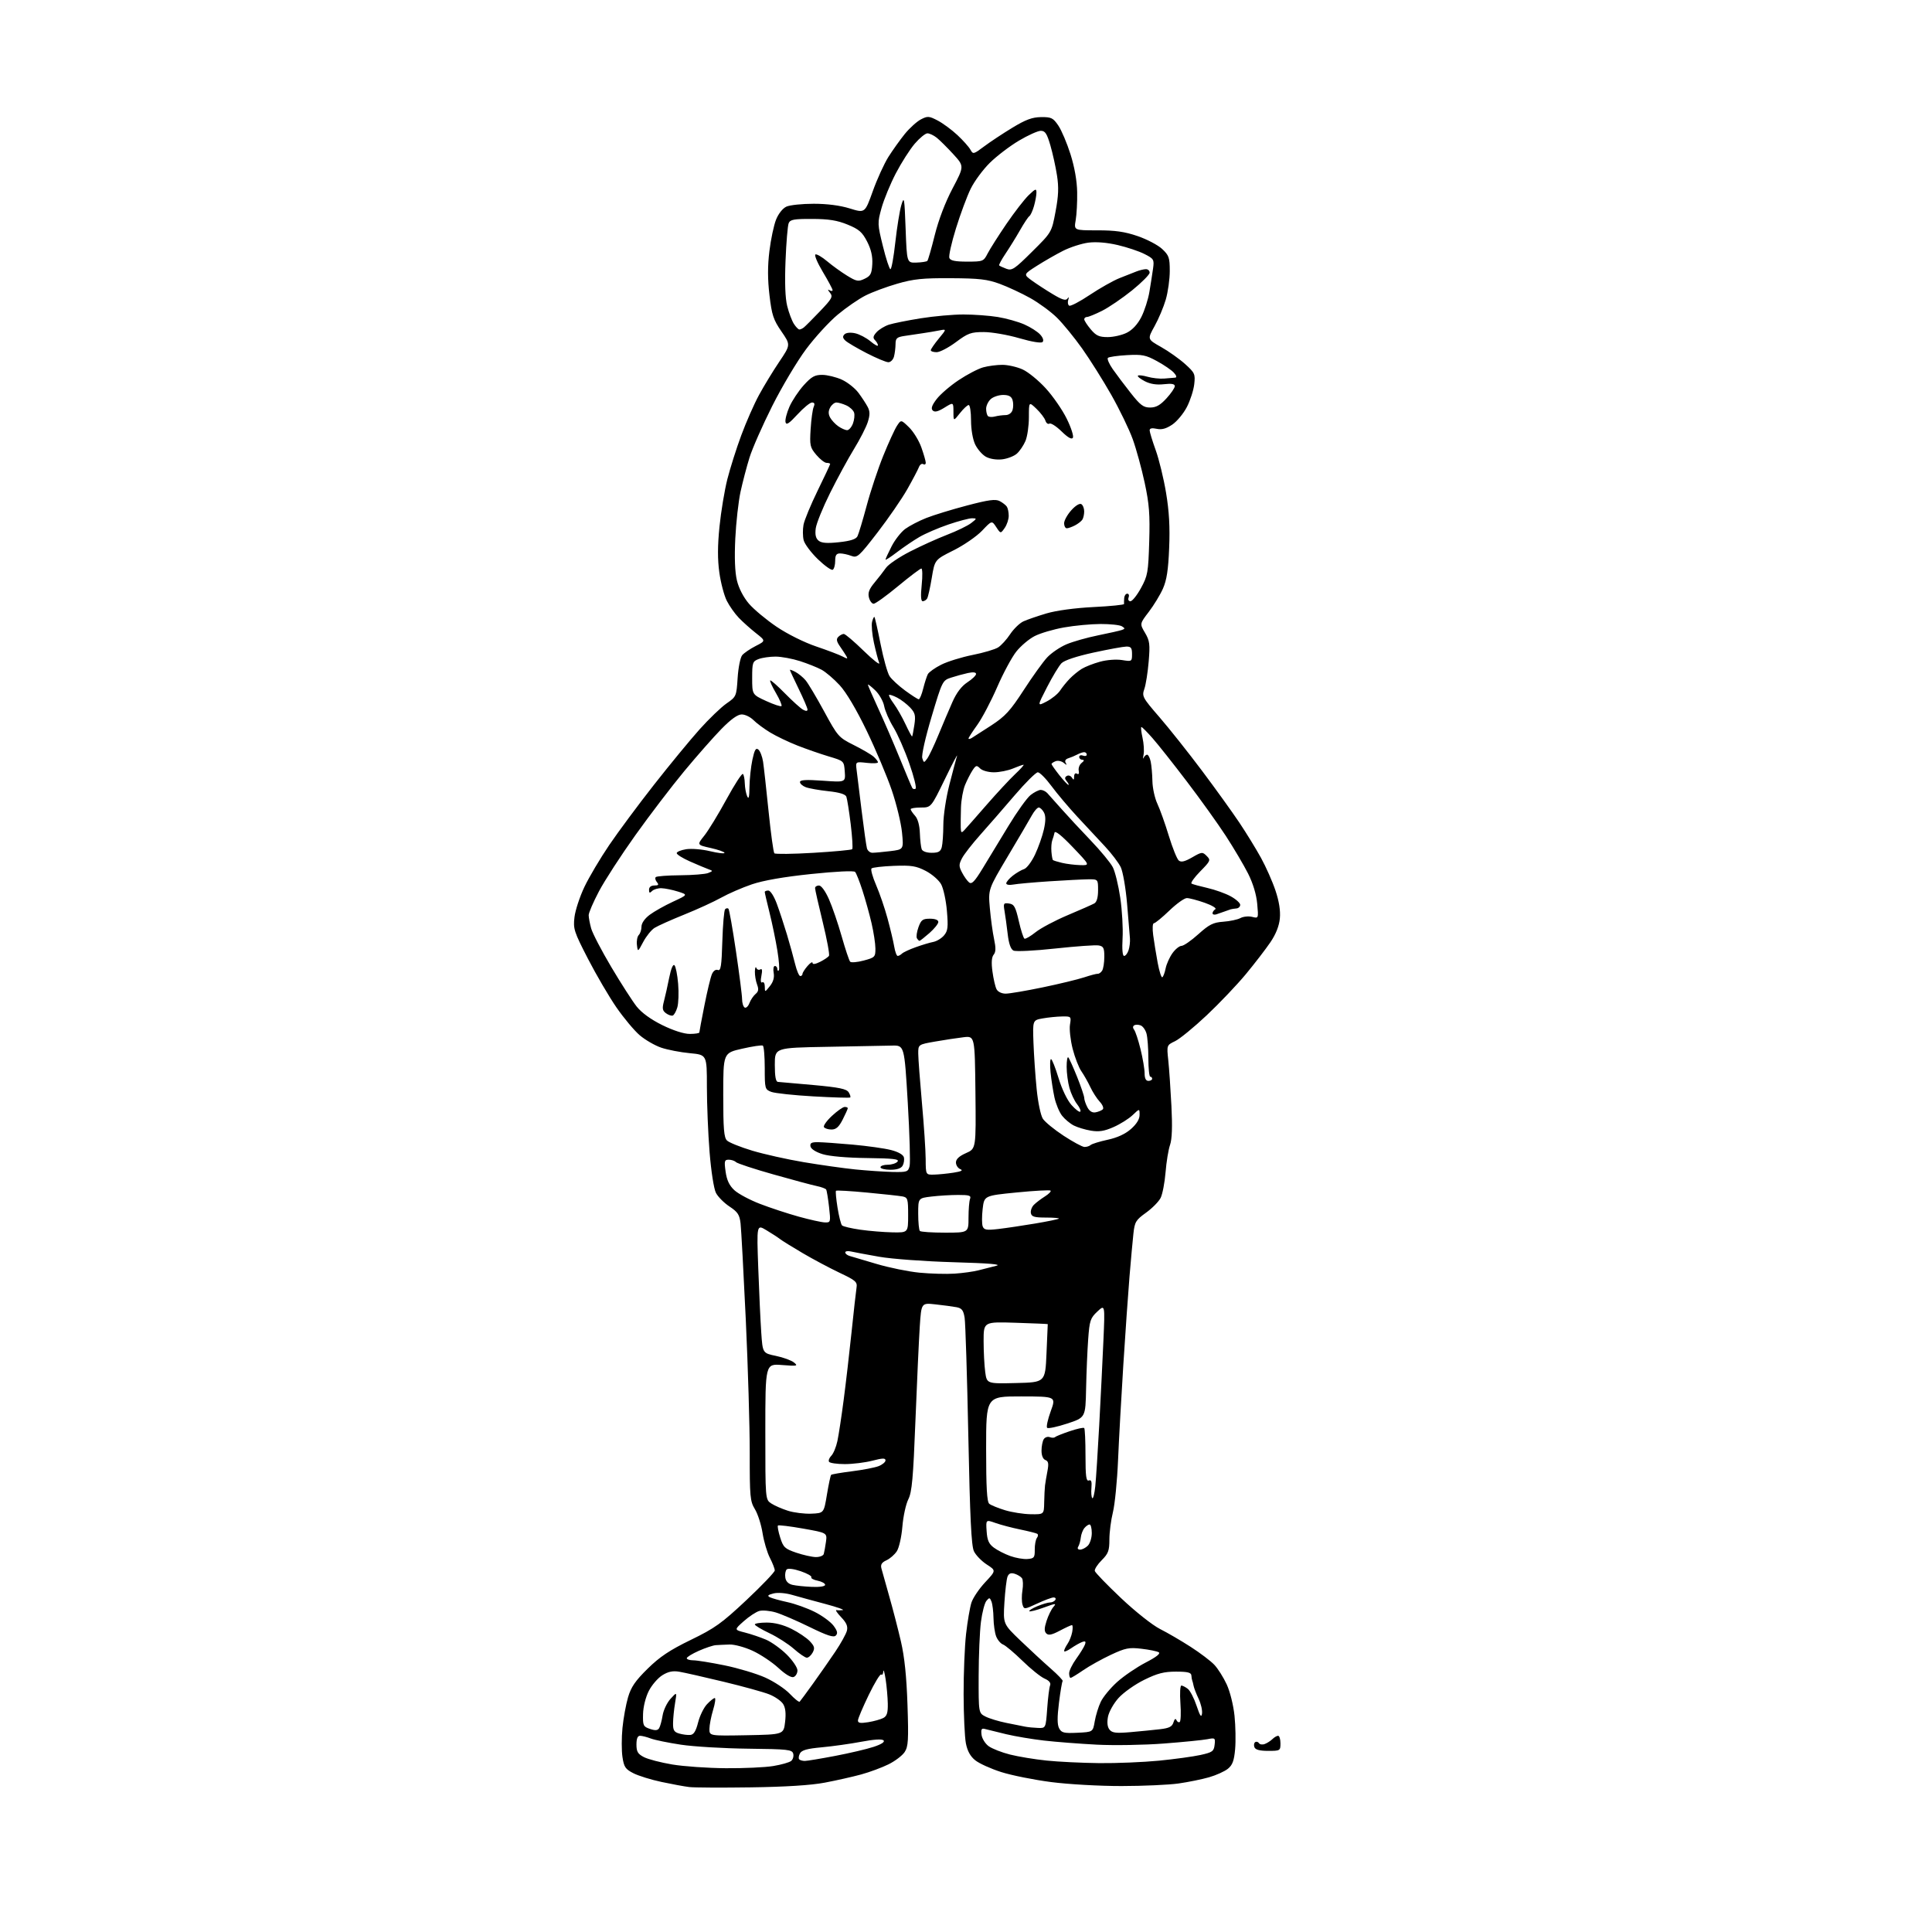 <?xml version="1.0" encoding="UTF-8" standalone="no"?>
<svg 
  version="1.1" 
  xmlns="http://www.w3.org/2000/svg" 
  xmlns:xlink="http://www.w3.org/1999/xlink" 
  xmlns:svg="http://www.w3.org/2000/svg"
  xmlns:rdf="http://www.w3.org/1999/02/22-rdf-syntax-ns#"
  xmlns:cc="http://creativecommons.org/ns#"
  xmlns:dc="http://purl.org/dc/elements/1.1/"
  viewBox="0 0 768 768"
  width="768"
  height="768"
>
<style>svg {background-color: white; }</style>"
<path stroke="none" fill="black" fill-rule="evenodd" d="M298.50,710.50C286.95,710.67 275.93,710.61 274.00,710.38C272.07,710.15 267.12,709.24 263.00,708.36C258.88,707.49 253.84,705.93 251.81,704.90C248.60,703.27 248.04,702.43 247.44,698.45C247.06,695.93 247.06,690.74 247.44,686.90C247.82,683.07 248.81,677.59 249.65,674.72C250.85,670.62 252.53,668.17 257.45,663.33C262.29,658.58 266.21,655.96 274.61,651.88C284.16,647.24 286.88,645.30 296.73,636.05C302.90,630.25 307.96,624.95 307.98,624.28C307.99,623.61 307.12,621.36 306.05,619.28C304.97,617.20 303.66,612.76 303.13,609.41C302.60,606.06 301.23,601.78 300.08,599.91C298.17,596.77 298.01,595.00 298.03,577.50C298.04,567.05 297.33,543.20 296.46,524.50C295.58,505.80 294.65,488.63 294.39,486.35C293.99,482.87 293.28,481.79 289.98,479.61C287.82,478.18 285.40,475.74 284.60,474.20C283.77,472.58 282.69,465.68 282.07,457.99C281.48,450.63 281.00,438.90 281.00,431.94C281.00,419.29 281.00,419.29 274.22,418.66C270.49,418.31 265.36,417.32 262.83,416.46C260.30,415.60 256.46,413.37 254.29,411.52C252.12,409.66 247.96,404.68 245.04,400.46C242.12,396.23 237.04,387.56 233.75,381.18C228.18,370.36 227.81,369.24 228.36,364.61C228.68,361.88 230.46,356.46 232.31,352.57C234.16,348.68 238.60,341.19 242.18,335.92C245.76,330.65 253.77,319.85 260.00,311.92C266.22,303.99 274.37,294.09 278.11,289.92C281.85,285.75 286.67,281.11 288.83,279.62C292.68,276.95 292.75,276.79 293.22,269.49C293.48,265.41 294.30,261.35 295.03,260.46C295.77,259.58 298.18,257.93 300.39,256.80C304.41,254.75 304.41,254.75 300.45,251.64C298.28,249.92 295.23,247.20 293.68,245.58C292.12,243.96 289.98,240.93 288.92,238.84C287.86,236.76 286.52,231.70 285.95,227.61C285.22,222.38 285.24,216.93 286.01,209.33C286.61,203.37 288.02,194.90 289.13,190.50C290.25,186.10 292.74,178.22 294.68,173.00C296.61,167.78 299.78,160.57 301.73,157.00C303.67,153.43 307.29,147.48 309.78,143.79C314.30,137.08 314.30,137.08 310.63,131.75C307.43,127.11 306.81,125.24 305.88,117.36C305.13,111.02 305.12,105.75 305.85,99.81C306.42,95.14 307.61,89.51 308.50,87.30C309.43,84.96 311.15,82.80 312.60,82.14C313.97,81.51 318.86,81.00 323.46,81.00C328.82,81.00 333.98,81.67 337.82,82.87C343.82,84.73 343.82,84.73 346.94,76.02C348.65,71.22 351.45,65.10 353.14,62.40C354.84,59.71 357.79,55.58 359.69,53.23C361.60,50.89 364.47,48.29 366.07,47.46C368.74,46.08 369.31,46.12 372.74,47.91C374.81,48.99 378.33,51.59 380.58,53.69C382.82,55.78 385.15,58.39 385.75,59.49C386.81,61.40 386.99,61.36 391.17,58.23C393.55,56.44 398.60,53.10 402.39,50.80C407.72,47.56 410.30,46.60 413.83,46.55C417.91,46.51 418.62,46.85 420.70,49.91C421.97,51.78 424.15,56.92 425.54,61.32C427.15,66.42 428.12,71.91 428.19,76.41C428.26,80.31 427.99,85.32 427.60,87.53C426.90,91.57 426.90,91.57 436.20,91.56C443.31,91.55 447.09,92.09 452.22,93.85C455.92,95.11 460.31,97.42 461.97,98.97C464.68,101.51 465.00,102.42 465.00,107.72C465.00,110.97 464.29,116.08 463.42,119.07C462.55,122.06 460.54,126.83 458.95,129.67C456.07,134.85 456.07,134.85 461.55,137.94C464.57,139.64 468.87,142.70 471.12,144.73C474.95,148.19 475.18,148.70 474.73,152.74C474.46,155.12 473.15,159.18 471.81,161.78C470.47,164.38 467.86,167.53 465.99,168.79C463.56,170.42 461.80,170.90 459.80,170.46C457.94,170.05 457.00,170.25 457.00,171.05C457.00,171.71 458.08,175.26 459.40,178.92C460.73,182.59 462.58,190.21 463.52,195.86C464.75,203.19 465.11,209.47 464.76,217.81C464.41,226.56 463.78,230.63 462.28,234.00C461.18,236.47 458.65,240.63 456.66,243.23C453.04,247.96 453.04,247.96 455.16,251.55C457.02,254.70 457.20,256.08 456.62,262.96C456.26,267.26 455.49,272.17 454.90,273.85C453.88,276.79 454.14,277.29 460.91,285.10C464.80,289.60 472.41,299.18 477.82,306.39C483.23,313.60 489.90,322.88 492.66,327.00C495.42,331.12 499.29,337.43 501.26,341.00C503.23,344.57 505.83,350.43 507.02,354.00C508.47,358.33 509.05,362.03 508.76,365.08C508.47,368.11 507.19,371.34 504.99,374.58C503.15,377.29 498.79,382.96 495.29,387.19C491.79,391.42 484.78,398.79 479.71,403.57C474.65,408.34 468.98,412.98 467.13,413.87C463.77,415.48 463.77,415.48 464.41,421.49C464.76,424.80 465.32,432.96 465.66,439.63C466.08,447.84 465.90,452.84 465.11,455.12C464.46,456.98 463.66,461.87 463.33,466.00C462.99,470.12 462.11,474.71 461.37,476.18C460.63,477.65 458.02,480.30 455.57,482.06C451.51,484.97 451.06,485.72 450.55,490.38C450.24,493.20 449.54,500.90 448.99,507.50C448.45,514.10 447.34,529.85 446.54,542.50C445.74,555.15 444.79,572.25 444.44,580.50C444.09,588.75 443.17,598.04 442.40,601.14C441.63,604.25 441.00,609.12 441.00,611.97C441.00,616.41 440.57,617.59 437.95,620.20C436.27,621.88 435.04,623.80 435.20,624.48C435.37,625.15 440.06,630.01 445.64,635.28C451.31,640.64 458.14,646.05 461.14,647.56C464.09,649.04 469.57,652.24 473.32,654.66C477.07,657.07 481.30,660.28 482.71,661.78C484.13,663.27 486.34,666.78 487.63,669.56C488.96,672.43 490.30,677.84 490.74,682.06C491.16,686.15 491.27,692.13 490.98,695.35C490.57,699.91 489.94,701.63 488.11,703.11C486.82,704.16 483.45,705.68 480.63,706.49C477.81,707.30 472.35,708.41 468.50,708.96C464.65,709.51 454.45,709.97 445.84,709.98C437.18,709.99 424.67,709.29 417.84,708.40C411.05,707.52 402.12,705.73 398.00,704.42C393.88,703.11 389.22,701.00 387.66,699.73C385.71,698.17 384.54,696.02 383.95,692.97C383.48,690.51 383.07,681.75 383.05,673.50C383.03,665.25 383.47,654.45 384.03,649.50C384.59,644.55 385.55,638.95 386.16,637.06C386.78,635.16 389.24,631.52 391.63,628.97C395.98,624.32 395.98,624.32 392.25,621.91C390.20,620.58 387.91,618.22 387.16,616.66C386.12,614.49 385.59,603.55 384.92,570.66C384.44,546.92 383.78,525.84 383.45,523.81C382.96,520.82 382.35,520.03 380.17,519.62C378.70,519.35 374.97,518.85 371.87,518.51C366.25,517.89 366.25,517.89 365.63,527.19C365.29,532.31 364.52,549.10 363.91,564.50C363.01,587.67 362.52,593.10 361.07,596.00C360.10,597.92 359.04,602.81 358.71,606.85C358.37,610.93 357.39,615.29 356.50,616.64C355.62,617.99 353.76,619.61 352.37,620.24C350.51,621.09 349.98,621.94 350.37,623.45C350.66,624.58 352.06,629.55 353.47,634.50C354.89,639.45 356.98,647.55 358.13,652.50C359.57,658.72 360.37,666.50 360.74,677.71C361.21,691.72 361.05,694.27 359.62,696.46C358.71,697.85 355.83,700.04 353.23,701.33C350.63,702.62 345.71,704.45 342.30,705.38C338.89,706.31 332.36,707.78 327.80,708.64C322.39,709.67 312.19,710.31 298.50,710.50zM288.50,702.89C295.65,702.95 304.13,702.56 307.35,702.03C310.58,701.50 313.79,700.59 314.50,700.00C315.21,699.41 315.58,698.12 315.32,697.13C314.89,695.49 313.27,695.31 297.35,695.13C287.72,695.02 275.71,694.30 270.67,693.54C265.63,692.78 260.23,691.67 258.68,691.08C257.14,690.49 255.22,690.00 254.43,690.00C253.46,690.00 253.00,691.12 253.00,693.47C253.00,696.31 253.54,697.23 255.97,698.48C257.60,699.33 262.66,700.64 267.22,701.41C271.77,702.17 281.35,702.84 288.50,702.89zM436.95,700.87C443.79,700.94 454.47,700.50 460.67,699.90C466.87,699.29 474.31,698.27 477.22,697.63C481.96,696.58 482.53,696.17 482.83,693.59C483.15,690.85 483.02,690.75 479.95,691.36C478.19,691.71 470.39,692.49 462.62,693.08C454.86,693.68 442.88,693.88 436.00,693.53C429.12,693.17 419.68,692.44 415.00,691.90C410.32,691.36 403.57,690.23 400.00,689.38C396.43,688.53 392.68,687.61 391.67,687.33C390.18,686.91 389.91,687.31 390.17,689.56C390.35,691.07 391.62,693.12 393.00,694.13C394.38,695.13 398.20,696.63 401.50,697.46C404.80,698.29 411.32,699.37 416.00,699.85C420.68,700.34 430.10,700.79 436.95,700.87zM319.92,700.00C320.79,700.00 326.22,699.10 331.99,698.00C337.75,696.90 344.65,695.28 347.32,694.39C350.41,693.37 351.83,692.43 351.23,691.83C350.62,691.22 347.38,691.42 342.35,692.38C337.99,693.20 330.93,694.19 326.67,694.58C320.84,695.11 318.69,695.71 317.99,697.01C317.49,697.96 317.35,699.02 317.70,699.37C318.05,699.72 319.05,700.00 319.92,700.00zM504.11,696.00C500.73,696.00 499.04,695.55 498.65,694.53C498.34,693.72 498.49,692.82 498.97,692.52C499.46,692.21 500.13,692.41 500.46,692.94C500.79,693.47 501.84,693.62 502.78,693.26C503.73,692.90 505.09,692.02 505.82,691.31C506.55,690.59 507.56,690.00 508.07,690.00C508.58,690.00 509.00,691.35 509.00,693.00C509.00,695.92 508.88,696.00 504.11,696.00zM274.39,689.67C275.77,689.55 276.62,688.20 277.50,684.72C278.16,682.09 279.75,678.83 281.03,677.47C282.30,676.11 283.70,675.00 284.13,675.00C284.55,675.00 284.26,677.14 283.46,679.75C282.67,682.36 282.02,685.75 282.01,687.28C282.00,690.05 282.00,690.05 296.75,689.78C311.50,689.50 311.50,689.50 312.09,684.50C312.49,681.05 312.24,678.83 311.28,677.33C310.51,676.14 308.04,674.43 305.80,673.54C303.55,672.64 295.37,670.38 287.61,668.51C279.85,666.64 271.93,664.85 270.00,664.53C267.47,664.10 265.61,664.48 263.29,665.93C261.53,667.02 259.10,669.83 257.91,672.17C256.65,674.65 255.69,678.49 255.62,681.36C255.51,685.94 255.70,686.36 258.37,687.27C260.47,687.98 261.44,687.91 262.01,686.98C262.44,686.29 263.06,684.01 263.40,681.91C263.73,679.82 265.15,676.84 266.55,675.30C269.10,672.50 269.10,672.50 268.35,677.00C267.93,679.48 267.57,683.05 267.55,684.95C267.51,687.78 267.94,688.52 270.00,689.11C271.38,689.51 273.35,689.76 274.39,689.67zM428.29,688.80C434.45,688.50 434.45,688.50 435.17,684.27C435.57,681.94 436.64,678.44 437.57,676.50C438.49,674.56 441.43,671.00 444.09,668.61C446.76,666.21 451.86,662.74 455.42,660.89C459.73,658.66 461.46,657.28 460.59,656.79C459.86,656.38 456.76,655.75 453.71,655.40C448.82,654.82 447.36,655.11 441.59,657.81C437.99,659.50 433.04,662.25 430.59,663.94C428.14,665.62 425.88,667.00 425.57,667.00C425.26,667.00 425.00,666.17 425.00,665.15C425.00,664.13 426.26,661.55 427.81,659.40C429.35,657.26 430.91,654.74 431.26,653.80C431.74,652.51 431.49,652.25 430.20,652.71C429.26,653.05 427.26,654.18 425.75,655.23C424.24,656.28 423.00,656.76 423.00,656.29C423.00,655.83 423.61,654.56 424.35,653.47C425.10,652.39 425.94,650.26 426.22,648.75C426.49,647.24 426.45,646.00 426.11,646.00C425.78,646.00 423.60,647.00 421.28,648.23C418.12,649.90 416.78,650.18 415.92,649.32C415.07,648.47 415.09,647.22 416.02,644.34C416.70,642.23 417.92,639.73 418.74,638.79C420.07,637.27 419.68,637.29 414.93,639.03C412.01,640.09 409.42,640.75 409.16,640.49C408.90,640.24 410.32,639.35 412.31,638.51C414.31,637.68 416.60,637.00 417.41,637.00C418.22,637.00 419.16,636.55 419.50,636.00C419.84,635.45 419.53,635.00 418.81,635.01C418.09,635.02 415.16,636.11 412.30,637.44C407.20,639.81 407.08,639.82 406.47,637.89C406.12,636.80 406.10,634.25 406.43,632.21C406.76,630.17 406.68,628.00 406.26,627.38C405.84,626.77 404.54,625.97 403.37,625.60C401.85,625.13 401.03,625.45 400.51,626.72C400.12,627.70 399.56,632.33 399.27,637.02C398.75,645.54 398.75,645.54 405.62,652.14C409.41,655.77 414.83,660.78 417.68,663.28C420.53,665.77 422.66,668.01 422.42,668.25C422.18,668.49 421.52,672.36 420.96,676.85C420.23,682.65 420.25,685.60 421.03,687.05C421.98,688.82 422.93,689.05 428.29,688.80zM449.44,688.55C453.32,688.21 458.59,687.69 461.15,687.39C464.80,686.96 465.95,686.37 466.47,684.67C466.88,683.32 467.33,682.98 467.65,683.76C467.94,684.45 468.52,684.79 468.95,684.53C469.38,684.26 469.51,680.88 469.23,677.02C468.96,673.16 469.13,670.01 469.62,670.03C470.10,670.05 471.25,670.63 472.16,671.33C473.08,672.02 474.65,675.05 475.65,678.05C477.03,682.16 477.56,682.93 477.82,681.18C478.00,679.90 477.40,677.25 476.47,675.30C475.54,673.35 474.64,671.02 474.47,670.12C474.30,669.23 474.05,668.27 473.92,668.00C473.80,667.73 473.65,666.83 473.59,666.00C473.50,664.85 472.09,664.50 467.47,664.50C462.70,664.50 460.08,665.18 454.84,667.76C451.19,669.55 446.62,672.79 444.66,674.95C442.69,677.13 440.82,680.47 440.44,682.45C440.00,684.80 440.22,686.56 441.08,687.59C442.14,688.87 443.71,689.05 449.44,688.55zM412.61,686.88C415.71,687.00 415.71,687.00 416.27,679.25C416.57,674.99 417.09,670.82 417.42,670.00C417.82,669.00 417.09,668.08 415.20,667.25C413.64,666.56 409.70,663.39 406.44,660.20C403.17,657.01 399.71,654.09 398.73,653.72C397.76,653.35 396.53,651.89 395.98,650.46C395.44,649.04 394.97,645.76 394.93,643.18C394.89,640.61 394.53,637.67 394.13,636.65C393.48,635.00 393.27,634.97 392.11,636.37C391.40,637.23 390.42,640.98 389.94,644.71C389.46,648.45 389.05,658.13 389.03,666.22C389.00,680.95 389.00,680.95 391.75,682.36C393.26,683.13 396.98,684.26 400.00,684.87C403.02,685.48 406.40,686.16 407.50,686.37C408.60,686.59 410.90,686.82 412.61,686.88zM345.13,684.60C347.39,684.23 350.09,683.48 351.13,682.93C352.57,682.16 352.98,680.86 352.91,677.21C352.86,674.62 352.47,670.25 352.05,667.50C351.62,664.75 351.21,663.36 351.13,664.42C351.06,665.47 350.69,666.02 350.31,665.64C349.92,665.26 347.70,668.90 345.36,673.72C343.02,678.55 341.08,683.12 341.05,683.88C341.01,684.94 341.96,685.10 345.13,684.60zM317.88,676.45C318.15,676.18 320.55,672.93 323.21,669.23C325.87,665.53 329.85,659.82 332.06,656.54C334.26,653.27 336.33,649.53 336.66,648.23C337.09,646.49 336.50,645.08 334.37,642.86C332.79,641.20 331.95,639.93 332.50,640.04C333.05,640.15 334.18,640.15 335.00,640.04C335.82,639.93 332.68,638.82 328.00,637.58C323.32,636.34 317.45,634.73 314.94,634.01C312.26,633.23 309.17,632.99 307.46,633.42C305.28,633.97 304.91,634.35 306.01,634.92C306.83,635.34 309.98,636.21 313.00,636.87C316.02,637.52 320.93,639.28 323.90,640.78C326.87,642.27 330.22,644.74 331.35,646.25C332.89,648.33 333.11,649.29 332.24,650.16C331.38,651.02 328.81,650.19 321.80,646.75C316.68,644.24 310.63,641.64 308.34,640.96C306.05,640.29 303.13,640.03 301.84,640.38C300.55,640.74 297.77,642.57 295.66,644.45C291.81,647.87 291.81,647.87 296.16,648.97C298.55,649.58 302.30,650.85 304.50,651.79C306.70,652.73 310.41,655.40 312.75,657.72C315.09,660.05 317.00,662.87 317.00,664.01C317.00,665.14 316.32,666.32 315.48,666.64C314.55,667.00 312.22,665.62 309.41,663.02C306.90,660.71 302.30,657.65 299.18,656.21C296.05,654.77 291.93,653.65 290.00,653.72C288.07,653.78 285.60,653.90 284.50,653.98C283.40,654.07 280.36,655.08 277.75,656.24C275.14,657.40 273.00,658.71 273.00,659.17C273.00,659.63 274.17,660.00 275.59,660.00C277.02,660.00 282.60,660.90 288.00,662.00C293.40,663.10 300.69,665.29 304.20,666.86C307.71,668.44 312.11,671.35 313.98,673.34C315.86,675.32 317.61,676.72 317.88,676.45zM320.71,658.96C320.05,658.94 317.72,657.35 315.55,655.43C313.37,653.51 309.01,650.71 305.85,649.22C302.69,647.72 300.08,646.16 300.05,645.75C300.02,645.34 302.16,645.00 304.80,645.00C307.93,645.00 311.37,645.88 314.63,647.50C317.40,648.88 320.68,651.09 321.92,652.41C323.78,654.40 323.98,655.17 323.05,656.91C322.43,658.06 321.38,658.98 320.71,658.96zM322.75,630.81C325.86,630.94 328.00,630.61 328.00,629.99C328.00,629.42 326.66,628.68 325.02,628.35C323.38,628.03 322.25,627.40 322.52,626.97C322.78,626.54 320.89,625.47 318.31,624.59C315.56,623.65 313.24,623.36 312.72,623.88C312.23,624.37 311.98,625.82 312.17,627.09C312.38,628.61 313.37,629.62 315.00,630.00C316.38,630.33 319.86,630.69 322.75,630.81zM408.44,619.73C411.09,619.52 411.37,619.16 411.33,616.00C411.31,614.08 411.70,611.98 412.19,611.34C412.69,610.70 412.74,609.96 412.30,609.70C411.86,609.44 408.83,608.67 405.57,608.00C402.30,607.33 397.89,606.17 395.76,605.42C391.89,604.05 391.89,604.05 392.20,608.67C392.43,612.27 393.07,613.72 395.06,615.20C396.46,616.25 399.39,617.75 401.56,618.53C403.73,619.32 406.82,619.86 408.44,619.73zM324.28,618.96C325.81,618.98 327.24,618.44 327.45,617.75C327.66,617.06 328.05,614.89 328.33,612.92C328.82,609.33 328.82,609.33 319.27,607.64C314.02,606.71 309.51,606.16 309.25,606.42C308.99,606.68 309.39,608.83 310.14,611.20C311.37,615.09 311.98,615.66 316.50,617.21C319.25,618.14 322.75,618.93 324.28,618.96zM429.37,616.00C430.19,616.00 431.56,615.29 432.43,614.43C433.29,613.56 434.00,611.31 434.00,609.43C434.00,607.54 433.61,606.00 433.12,606.00C432.64,606.00 431.71,606.64 431.06,607.43C430.41,608.21 429.77,609.92 429.63,611.22C429.49,612.52 429.04,614.13 428.63,614.79C428.17,615.53 428.46,616.00 429.37,616.00zM322.50,601.71C327.50,601.50 327.50,601.50 328.72,594.11C329.40,590.05 330.14,586.52 330.39,586.28C330.63,586.04 334.36,585.40 338.67,584.86C342.97,584.32 347.74,583.40 349.25,582.82C350.76,582.23 352.00,581.20 352.00,580.53C352.00,579.56 350.85,579.59 346.78,580.65C343.91,581.39 338.99,582.00 335.84,582.00C332.69,582.00 329.86,581.59 329.55,581.08C329.24,580.57 329.65,579.49 330.46,578.68C331.28,577.86 332.37,575.24 332.88,572.85C333.39,570.46 334.51,563.10 335.37,556.50C336.24,549.90 337.65,537.75 338.51,529.50C339.37,521.25 340.25,513.34 340.48,511.92C340.85,509.57 340.21,509.01 333.69,505.92C329.74,504.04 323.12,500.52 319.00,498.09C314.88,495.67 310.82,493.15 310.00,492.50C309.18,491.86 306.77,490.29 304.64,489.02C300.79,486.71 300.79,486.71 301.42,504.10C301.76,513.67 302.30,525.19 302.61,529.70C303.17,537.89 303.17,537.89 308.45,538.99C311.36,539.59 314.58,540.77 315.62,541.61C317.34,543.01 316.93,543.09 310.86,542.62C304.23,542.10 304.23,542.10 304.23,569.10C304.23,596.10 304.23,596.10 306.59,597.65C307.89,598.50 310.87,599.81 313.22,600.55C315.58,601.30 319.75,601.82 322.50,601.71zM409.75,601.93C415.00,602.00 415.00,602.00 415.08,597.25C415.13,594.64 415.28,591.60 415.41,590.50C415.55,589.40 415.98,586.81 416.38,584.74C416.94,581.80 416.76,580.84 415.55,580.38C414.60,580.02 414.01,578.57 414.02,576.64C414.02,574.91 414.43,572.87 414.91,572.10C415.40,571.34 416.47,570.97 417.30,571.29C418.13,571.60 419.06,571.60 419.38,571.28C419.70,570.97 422.33,569.90 425.22,568.93C428.11,567.95 430.71,567.38 430.99,567.66C431.27,567.94 431.50,572.86 431.50,578.59C431.50,586.85 431.78,588.92 432.83,588.51C433.80,588.14 434.07,588.92 433.86,591.45C433.69,593.34 433.85,595.18 434.20,595.53C434.55,595.88 435.08,593.77 435.39,590.83C435.69,587.90 436.40,576.95 436.96,566.50C437.52,556.05 438.27,540.98 438.62,533.00C439.26,518.50 439.26,518.50 436.21,521.36C433.43,523.97 433.11,524.94 432.57,532.36C432.24,536.84 431.87,545.67 431.74,552.00C431.50,563.50 431.50,563.50 424.23,565.89C420.23,567.21 416.64,567.97 416.25,567.58C415.86,567.19 416.50,564.23 417.68,560.99C419.82,555.12 419.82,555.12 405.91,555.10C392.00,555.08 392.00,555.08 392.00,575.92C392.00,591.37 392.32,597.02 393.25,597.78C393.94,598.35 396.75,599.49 399.50,600.33C402.25,601.17 406.86,601.89 409.75,601.93zM403.89,549.78C415.50,549.50 415.50,549.50 416.00,538.00C416.28,531.67 416.50,526.44 416.50,526.36C416.50,526.29 410.76,526.04 403.75,525.82C391.00,525.41 391.00,525.41 391.00,533.07C391.00,537.28 391.29,542.82 391.64,545.39C392.28,550.06 392.28,550.06 403.89,549.78zM379.50,506.29C382.80,506.07 387.07,505.47 389.00,504.96C390.93,504.44 394.07,503.64 396.00,503.18C398.44,502.59 393.30,502.16 379.00,501.75C367.61,501.42 354.50,500.46 349.50,499.58C344.55,498.71 339.49,497.76 338.25,497.48C337.01,497.19 336.00,497.37 336.00,497.86C336.00,498.36 336.79,498.99 337.75,499.27C338.71,499.55 343.55,500.98 348.50,502.45C353.45,503.92 361.10,505.48 365.50,505.91C369.90,506.33 376.20,506.51 379.50,506.29zM354.75,489.88C361.00,490.00 361.00,490.00 361.00,483.02C361.00,476.57 360.83,476.00 358.75,475.60C357.51,475.37 351.15,474.67 344.61,474.06C338.07,473.44 332.54,473.12 332.32,473.35C332.10,473.57 332.37,476.58 332.93,480.05C333.49,483.51 334.29,486.69 334.72,487.12C335.15,487.55 338.43,488.32 342.00,488.83C345.57,489.34 351.31,489.81 354.75,489.88zM375.67,490.00C385.00,490.00 385.00,490.00 385.00,484.08C385.00,480.83 385.27,477.45 385.61,476.58C386.11,475.26 385.33,475.00 380.86,475.01C377.91,475.01 373.14,475.30 370.25,475.65C365.00,476.28 365.00,476.28 365.00,482.47C365.00,485.88 365.30,488.97 365.67,489.33C366.03,489.70 370.53,490.00 375.67,490.00zM396.89,488.54C399.98,488.18 406.54,487.20 411.49,486.37C416.43,485.54 420.67,484.66 420.91,484.43C421.14,484.19 418.82,484.00 415.74,484.00C411.21,484.00 410.08,483.67 409.79,482.25C409.60,481.29 410.13,479.80 410.97,478.95C411.81,478.10 413.78,476.60 415.34,475.62C416.90,474.64 417.93,473.59 417.62,473.29C417.32,472.99 411.26,473.32 404.16,474.02C391.24,475.30 391.24,475.30 390.62,480.57C390.28,483.47 390.29,486.59 390.64,487.52C391.19,488.93 392.19,489.09 396.89,488.54zM327.88,485.93C330.21,486.00 330.24,485.87 329.56,479.78C329.17,476.37 328.66,473.25 328.41,472.86C328.17,472.47 326.52,471.86 324.74,471.49C322.96,471.13 315.20,469.05 307.51,466.87C299.81,464.70 293.08,462.48 292.56,461.96C292.03,461.43 290.74,461.00 289.69,461.00C287.98,461.00 287.84,461.51 288.44,465.75C288.91,469.13 289.91,471.25 291.91,473.11C293.45,474.54 298.04,477.00 302.11,478.56C306.17,480.13 313.10,482.41 317.50,483.63C321.90,484.85 326.57,485.88 327.88,485.93zM371.25,466.93C373.04,466.89 376.52,466.54 379.00,466.16C382.15,465.67 382.97,465.25 381.75,464.76C380.79,464.38 380.00,463.18 380.00,462.10C380.00,460.78 381.29,459.57 384.00,458.38C387.99,456.62 387.99,456.62 387.75,434.20C387.50,411.79 387.50,411.79 383.00,412.32C380.52,412.61 375.46,413.38 371.75,414.03C365.00,415.21 365.00,415.21 365.02,418.85C365.03,420.86 365.70,429.70 366.49,438.50C367.29,447.30 367.95,457.31 367.97,460.75C368.00,467.00 368.00,467.00 371.25,466.93zM354.73,465.87C360.57,465.99 361.00,465.84 361.58,463.54C361.92,462.18 361.59,450.82 360.85,438.29C359.50,415.50 359.50,415.50 354.50,415.64C351.75,415.71 340.16,415.94 328.75,416.13C308.00,416.50 308.00,416.50 308.00,423.25C308.00,427.94 308.38,430.02 309.25,430.07C309.94,430.12 316.30,430.68 323.40,431.32C333.59,432.25 336.51,432.86 337.36,434.20C337.95,435.14 338.22,436.07 337.96,436.27C337.71,436.47 331.13,436.27 323.35,435.83C315.57,435.39 308.03,434.58 306.60,434.04C304.08,433.08 304.00,432.78 304.00,424.58C304.00,419.93 303.66,415.91 303.24,415.65C302.82,415.39 299.10,415.94 294.99,416.88C287.50,418.58 287.50,418.58 287.50,435.26C287.50,448.77 287.78,452.21 289.00,453.38C289.82,454.18 294.32,455.99 299.00,457.40C303.68,458.81 312.90,460.87 319.50,461.98C326.10,463.09 335.32,464.39 340.00,464.87C344.68,465.34 351.30,465.79 354.73,465.87zM353.95,465.00C351.78,465.00 350.00,464.55 350.00,464.00C350.00,463.45 351.29,463.00 352.88,463.00C354.46,463.00 356.22,462.44 356.78,461.75C357.60,460.76 355.05,460.47 344.66,460.34C336.72,460.25 329.72,459.64 327.01,458.80C324.30,457.97 322.38,456.74 322.18,455.71C321.92,454.37 322.57,454.01 325.18,454.03C327.00,454.05 333.23,454.49 339.00,455.01C344.77,455.53 351.61,456.49 354.18,457.15C357.03,457.87 359.03,459.00 359.30,460.03C359.54,460.96 359.32,462.45 358.82,463.36C358.21,464.45 356.57,465.00 353.95,465.00zM431.05,455.93C431.90,455.97 433.03,455.62 433.55,455.16C434.07,454.70 437.12,453.76 440.31,453.07C444.12,452.26 447.31,450.79 449.56,448.81C451.81,446.83 453.00,444.90 453.00,443.21C453.00,440.63 453.00,440.63 450.25,443.26C448.74,444.71 445.33,446.85 442.68,448.02C438.99,449.65 436.89,449.99 433.68,449.46C431.38,449.08 428.30,448.15 426.84,447.40C425.37,446.65 423.28,444.90 422.19,443.51C421.09,442.12 419.73,438.84 419.16,436.24C418.60,433.63 417.90,429.14 417.61,426.25C417.33,423.36 417.41,421.00 417.80,421.01C418.18,421.01 419.53,424.40 420.78,428.53C422.13,432.97 424.24,437.35 425.95,439.27C427.54,441.04 429.10,442.23 429.43,441.90C429.76,441.57 429.17,440.22 428.13,438.89C427.08,437.56 425.73,434.68 425.12,432.48C424.51,430.29 424.01,426.51 424.01,424.08C424.00,421.65 424.30,419.96 424.66,420.32C425.02,420.68 426.59,424.16 428.16,428.06C429.72,431.95 431.00,435.73 431.00,436.45C431.00,437.18 431.56,438.84 432.25,440.16C433.08,441.73 434.18,442.41 435.50,442.17C436.60,441.97 437.89,441.44 438.37,440.99C438.85,440.53 438.31,439.17 437.17,437.95C436.03,436.73 434.34,434.10 433.41,432.11C432.48,430.13 430.88,427.31 429.87,425.85C428.85,424.40 427.29,420.38 426.40,416.93C425.52,413.48 425.04,409.15 425.33,407.33C425.87,404.05 425.81,404.00 422.19,404.06C420.16,404.09 416.70,404.44 414.50,404.83C410.50,405.54 410.50,405.54 410.82,414.52C411.00,419.46 411.57,427.75 412.09,432.95C412.61,438.24 413.70,443.42 414.56,444.73C415.40,446.02 419.11,449.05 422.80,451.47C426.48,453.88 430.20,455.89 431.05,455.93zM330.54,449.00C329.21,449.00 327.85,448.57 327.53,448.04C327.20,447.52 328.64,445.50 330.72,443.57C332.80,441.64 335.06,440.04 335.75,440.03C336.44,440.01 337.00,440.24 337.00,440.54C337.00,440.84 336.09,442.86 334.98,445.04C333.47,448.01 332.35,449.00 330.54,449.00zM456.50,429.67C457.32,429.67 458.00,429.29 458.00,428.83C458.00,428.38 457.66,428.00 457.25,428.00C456.84,428.00 456.50,424.73 456.49,420.75C456.49,416.76 456.16,412.31 455.75,410.86C455.35,409.41 454.30,407.94 453.42,407.61C452.54,407.27 451.39,407.26 450.86,407.59C450.27,407.95 450.26,408.62 450.83,409.34C451.34,409.98 452.49,413.45 453.38,417.06C454.27,420.67 455.00,424.99 455.00,426.65C455.00,428.66 455.50,429.67 456.50,429.67zM274.19,411.00C276.29,411.00 278.00,410.73 278.00,410.41C278.00,410.08 278.91,405.24 280.02,399.66C281.12,394.07 282.46,388.50 282.99,387.27C283.56,385.93 284.51,385.26 285.36,385.59C286.53,386.03 286.85,384.00 287.14,374.15C287.34,367.56 287.84,361.83 288.25,361.42C288.66,361.00 289.26,360.92 289.57,361.24C289.89,361.55 291.23,369.17 292.56,378.16C293.89,387.15 294.99,395.71 294.99,397.19C295.00,398.67 295.45,400.16 296.00,400.50C296.55,400.84 297.41,400.06 297.90,398.77C298.39,397.48 299.49,395.84 300.34,395.13C301.52,394.16 301.66,393.24 300.95,391.36C300.43,389.99 300.04,387.66 300.08,386.18C300.12,384.71 300.39,384.07 300.66,384.76C300.94,385.45 301.65,385.71 302.24,385.35C302.96,384.90 303.10,385.73 302.67,387.89C302.27,389.90 302.40,390.87 303.02,390.49C303.56,390.16 304.01,390.92 304.02,392.19C304.04,394.50 304.04,394.50 306.04,392.00C307.38,390.34 307.88,388.58 307.55,386.75C307.27,385.24 307.49,384.00 308.02,384.00C308.56,384.00 309.00,384.52 309.00,385.17C309.00,385.81 309.27,386.06 309.60,385.73C309.93,385.40 309.67,381.84 309.01,377.82C308.36,373.79 306.96,367.05 305.91,362.83C304.86,358.62 304.00,354.90 304.00,354.58C304.00,354.26 304.64,354.00 305.43,354.00C306.24,354.00 307.69,356.27 308.79,359.25C309.86,362.14 311.67,367.65 312.83,371.50C313.98,375.35 315.45,380.64 316.08,383.25C316.72,385.86 317.63,388.00 318.12,388.00C318.60,388.00 319.00,387.62 319.00,387.15C319.00,386.69 319.90,385.27 321.00,384.00C322.10,382.73 323.00,382.18 323.00,382.77C323.00,383.45 324.11,383.29 325.98,382.36C327.62,381.54 329.22,380.46 329.53,379.95C329.85,379.44 328.73,373.41 327.05,366.55C325.37,359.69 324.00,353.61 324.00,353.04C324.00,352.47 324.70,352.00 325.56,352.00C326.48,352.00 328.09,354.22 329.53,357.47C330.86,360.47 333.13,367.11 334.58,372.22C336.03,377.32 337.55,381.86 337.95,382.29C338.35,382.72 340.78,382.52 343.34,381.83C347.78,380.64 348.00,380.42 347.99,377.04C347.98,375.09 347.29,370.57 346.46,367.00C345.63,363.43 344.01,357.57 342.85,354.00C341.70,350.43 340.38,347.09 339.92,346.60C339.43,346.06 332.34,346.40 322.48,347.43C311.55,348.57 303.47,349.98 298.87,351.54C295.03,352.85 289.55,355.23 286.69,356.83C283.84,358.42 277.23,361.46 272.00,363.56C266.77,365.67 261.46,368.05 260.19,368.85C258.92,369.65 256.91,372.15 255.71,374.40C253.53,378.50 253.53,378.50 253.19,375.63C253.00,374.05 253.33,372.27 253.92,371.68C254.51,371.09 255.00,369.59 255.00,368.35C255.00,366.98 256.27,365.15 258.25,363.66C260.04,362.32 264.20,359.98 267.50,358.45C273.50,355.67 273.50,355.67 269.50,354.41C267.30,353.72 264.35,353.12 262.95,353.08C261.55,353.03 259.86,353.54 259.20,354.20C258.27,355.13 258.00,355.02 258.00,353.70C258.00,352.63 258.79,352.00 260.12,352.00C261.78,352.00 262.00,351.71 261.13,350.66C260.52,349.92 260.31,349.02 260.68,348.66C261.04,348.30 265.42,347.97 270.42,347.93C275.41,347.89 280.40,347.49 281.50,347.04C283.50,346.21 283.50,346.21 281.50,345.48C280.40,345.08 277.14,343.71 274.25,342.43C271.36,341.15 269.00,339.68 269.00,339.14C269.00,338.61 270.69,337.91 272.75,337.58C274.81,337.25 279.09,337.60 282.25,338.36C285.41,339.12 288.00,339.42 288.00,339.03C288.00,338.64 285.53,337.77 282.51,337.09C277.02,335.86 277.02,335.86 279.97,332.18C281.59,330.16 285.56,323.66 288.78,317.74C292.01,311.82 294.95,307.29 295.32,307.66C295.70,308.03 296.03,309.72 296.07,311.42C296.11,313.11 296.53,315.40 297.00,316.50C297.62,317.94 297.88,316.91 297.93,312.80C297.97,309.66 298.49,304.81 299.09,302.00C299.94,298.04 300.47,297.14 301.47,297.97C302.17,298.56 303.01,300.72 303.33,302.77C303.64,304.82 304.63,313.70 305.52,322.50C306.42,331.30 307.45,338.81 307.82,339.20C308.20,339.58 315.18,339.50 323.35,339.01C331.52,338.52 338.46,337.88 338.76,337.57C339.07,337.26 338.80,332.78 338.17,327.60C337.53,322.42 336.75,317.52 336.44,316.70C336.06,315.71 333.68,314.98 329.23,314.51C325.58,314.12 321.56,313.40 320.30,312.92C319.03,312.44 318.00,311.52 318.00,310.88C318.00,310.01 320.42,309.87 327.06,310.34C336.11,310.99 336.11,310.99 335.81,306.74C335.50,302.50 335.50,302.50 329.50,300.71C326.20,299.72 320.57,297.77 317.00,296.37C313.43,294.97 308.53,292.62 306.13,291.16C303.72,289.70 300.75,287.49 299.51,286.25C298.28,285.01 296.18,284.00 294.85,284.00C293.23,284.00 290.58,285.89 286.80,289.75C283.70,292.91 277.06,300.45 272.04,306.50C267.02,312.55 258.25,324.04 252.55,332.03C246.84,340.03 240.34,350.06 238.09,354.33C235.84,358.60 234.00,362.86 234.01,363.80C234.01,364.73 234.46,367.11 235.00,369.07C235.55,371.03 239.15,377.94 243.00,384.42C246.85,390.91 251.39,397.96 253.08,400.11C255.05,402.59 258.74,405.26 263.27,407.50C267.63,409.64 271.86,411.00 274.19,411.00zM267.41,403.70C266.86,403.88 265.65,403.46 264.71,402.76C263.32,401.73 263.18,400.85 263.93,398.00C264.44,396.07 265.38,391.86 266.02,388.64C266.74,385.04 267.54,383.14 268.11,383.71C268.62,384.22 269.28,387.53 269.57,391.07C269.87,394.61 269.72,398.82 269.25,400.43C268.78,402.05 267.95,403.52 267.41,403.70zM399.79,394.99C401.28,394.99 407.90,393.86 414.50,392.49C421.10,391.12 428.52,389.32 431.00,388.50C433.48,387.68 435.90,387.04 436.39,387.09C436.88,387.13 437.66,386.57 438.12,385.84C438.59,385.10 438.98,382.64 438.98,380.37C439.00,376.86 438.66,376.17 436.75,375.83C435.51,375.60 427.75,376.16 419.50,377.05C411.21,377.96 403.77,378.32 402.87,377.87C401.78,377.33 401.01,375.12 400.57,371.28C400.20,368.10 399.64,364.00 399.32,362.16C398.79,359.10 398.94,358.85 401.11,359.16C403.14,359.45 403.69,360.45 404.99,366.14C405.82,369.79 406.84,372.94 407.25,373.14C407.66,373.34 409.66,372.17 411.69,370.55C413.72,368.93 419.46,365.89 424.44,363.79C429.42,361.69 434.18,359.59 435.00,359.13C435.98,358.58 436.50,356.75 436.50,353.89C436.50,349.50 436.50,349.50 432.50,349.54C430.30,349.57 423.32,349.93 417.00,350.34C410.68,350.76 404.26,351.34 402.75,351.63C401.22,351.92 400.00,351.71 400.00,351.15C400.00,350.60 401.16,349.23 402.58,348.11C404.00,347.00 406.03,345.81 407.09,345.47C408.14,345.14 410.11,342.53 411.45,339.68C412.79,336.83 414.37,332.34 414.96,329.71C415.71,326.36 415.71,324.33 414.98,322.96C414.40,321.88 413.47,321.00 412.92,321.00C412.36,321.00 411.14,322.39 410.20,324.08C409.27,325.78 404.97,333.09 400.66,340.33C392.82,353.50 392.82,353.50 393.48,361.00C393.84,365.12 394.59,370.65 395.16,373.29C395.91,376.83 395.87,378.45 394.99,379.51C394.19,380.48 394.03,382.65 394.52,386.22C394.91,389.12 395.64,392.29 396.15,393.25C396.68,394.26 398.21,395.00 399.79,394.99zM462.04,388.47C462.43,388.24 463.02,386.64 463.36,384.94C463.70,383.23 464.92,380.52 466.06,378.92C467.20,377.31 468.83,376.00 469.67,376.00C470.51,376.00 473.52,373.92 476.35,371.37C480.69,367.47 482.24,366.69 486.26,366.40C488.88,366.21 491.96,365.56 493.10,364.94C494.25,364.33 496.33,364.12 497.74,364.47C500.29,365.11 500.29,365.11 499.76,359.25C499.42,355.53 498.09,351.14 496.13,347.25C494.42,343.87 490.45,337.15 487.30,332.30C484.15,327.46 477.19,317.74 471.83,310.71C466.48,303.67 460.33,295.91 458.17,293.46C456.01,291.00 454.01,289.00 453.73,289.00C453.45,289.00 453.64,290.90 454.16,293.22C454.68,295.54 454.88,298.57 454.59,299.97C454.31,301.36 454.32,301.94 454.62,301.25C454.92,300.56 455.54,300.00 456.00,300.00C456.46,300.00 457.10,301.24 457.42,302.75C457.74,304.26 458.05,307.75 458.10,310.50C458.15,313.25 459.04,317.30 460.07,319.50C461.11,321.70 463.16,327.44 464.62,332.25C466.09,337.06 467.87,341.48 468.58,342.07C469.52,342.85 470.94,342.52 473.90,340.82C477.73,338.61 478.01,338.58 479.67,340.25C481.34,341.91 481.22,342.21 477.12,346.38C474.75,348.79 473.19,350.98 473.66,351.25C474.12,351.52 476.98,352.30 480.00,352.99C483.02,353.68 487.19,355.17 489.25,356.31C491.31,357.44 493.00,358.96 493.00,359.68C493.00,360.41 492.32,361.06 491.50,361.12C490.68,361.19 489.66,361.35 489.25,361.46C488.84,361.58 487.71,361.97 486.75,362.34C485.79,362.70 484.32,363.21 483.50,363.47C482.68,363.73 482.00,363.53 482.00,363.03C482.00,362.53 482.50,361.81 483.11,361.43C483.72,361.06 481.82,359.90 478.90,358.87C475.97,357.84 472.77,357.00 471.79,357.00C470.80,357.00 467.66,359.25 464.81,362.00C461.95,364.75 459.20,367.00 458.70,367.00C458.17,367.00 458.05,369.06 458.41,371.75C458.76,374.36 459.56,379.29 460.19,382.70C460.83,386.11 461.66,388.71 462.04,388.47zM356.85,380.00C357.26,380.00 358.03,379.58 358.55,379.07C359.07,378.56 361.52,377.41 364.00,376.53C366.48,375.64 369.62,374.69 371.00,374.43C372.38,374.16 374.30,372.99 375.28,371.82C376.79,370.03 376.96,368.55 376.41,362.10C376.06,357.92 375.02,353.15 374.11,351.50C373.20,349.85 370.44,347.46 367.98,346.19C364.17,344.22 362.28,343.93 355.33,344.19C350.84,344.36 346.84,344.83 346.44,345.22C346.04,345.62 346.86,348.59 348.26,351.82C349.66,355.05 351.71,361.02 352.81,365.10C353.92,369.17 355.11,374.19 355.46,376.25C355.80,378.31 356.43,380.00 356.85,380.00zM446.85,380.00C447.41,380.00 448.20,378.99 448.61,377.75C449.03,376.51 449.28,374.38 449.17,373.00C449.06,371.62 448.55,365.43 448.03,359.23C447.50,353.03 446.37,346.51 445.52,344.73C444.66,342.95 441.83,339.23 439.23,336.45C436.63,333.67 431.70,328.38 428.27,324.68C424.85,320.99 420.22,315.50 417.99,312.49C415.76,309.47 413.31,307.00 412.55,307.00C411.79,307.00 407.64,311.12 403.33,316.16C399.03,321.20 392.88,328.25 389.69,331.83C386.49,335.41 383.22,339.61 382.41,341.17C381.13,343.65 381.13,344.35 382.41,346.82C383.21,348.38 384.47,350.15 385.21,350.76C386.27,351.64 387.40,350.48 390.63,345.19C392.87,341.51 397.48,333.91 400.89,328.29C404.29,322.68 408.24,317.17 409.67,316.04C411.10,314.92 412.92,314.00 413.71,314.00C414.50,314.00 415.67,314.57 416.32,315.27C416.97,315.97 419.48,318.78 421.90,321.52C424.32,324.26 429.54,329.89 433.51,334.02C437.47,338.16 441.45,342.97 442.35,344.72C443.26,346.46 444.59,351.93 445.32,356.86C446.05,361.79 446.47,369.02 446.24,372.92C445.99,377.30 446.22,380.00 446.85,380.00zM365.52,374.00C365.30,374.00 364.84,373.55 364.50,372.99C364.15,372.44 364.43,370.46 365.10,368.59C366.16,365.66 366.78,365.20 369.66,365.20C371.73,365.20 373.00,365.69 373.00,366.50C373.00,367.21 371.41,369.19 369.47,370.90C367.52,372.60 365.75,374.00 365.52,374.00zM429.43,343.90C433.35,344.00 433.35,344.00 426.43,336.75C421.94,332.05 419.39,330.03 419.19,331.00C419.02,331.82 418.62,333.18 418.30,334.00C417.98,334.82 417.82,336.85 417.95,338.50C418.08,340.15 418.35,341.66 418.54,341.87C418.74,342.07 420.38,342.58 422.20,343.01C424.01,343.44 427.27,343.84 429.43,343.90zM346.82,338.99C347.74,338.99 350.91,338.69 353.86,338.34C359.23,337.69 359.23,337.69 358.56,330.90C358.19,327.17 356.37,319.63 354.50,314.15C352.64,308.67 348.16,298.06 344.55,290.56C340.44,282.04 336.41,275.23 333.79,272.39C331.49,269.89 328.23,267.11 326.55,266.21C324.87,265.31 321.02,263.77 318.00,262.80C314.98,261.83 310.62,261.02 308.32,261.01C306.01,261.01 302.98,261.44 301.57,261.98C299.17,262.89 299.00,263.39 299.00,269.53C299.00,276.11 299.00,276.11 304.56,278.66C307.62,280.06 310.36,280.97 310.65,280.68C310.94,280.39 309.96,278.08 308.47,275.53C306.98,272.99 305.94,270.72 306.17,270.49C306.40,270.26 309.04,272.58 312.04,275.64C315.04,278.69 318.28,281.62 319.25,282.13C320.38,282.74 321.00,282.71 321.00,282.06C321.00,281.51 319.43,277.82 317.50,273.86C315.57,269.91 314.00,266.50 314.00,266.30C314.00,266.10 314.99,266.46 316.21,267.11C317.42,267.76 319.23,269.24 320.21,270.40C321.20,271.55 324.53,277.13 327.60,282.78C333.02,292.76 333.38,293.16 339.35,296.15C342.73,297.84 346.29,299.92 347.25,300.77C348.21,301.62 349.00,302.63 349.00,303.03C349.00,303.43 346.99,303.53 344.54,303.25C340.09,302.75 340.09,302.75 340.52,306.12C340.76,307.98 341.67,315.35 342.54,322.50C343.42,329.65 344.36,336.29 344.63,337.25C344.91,338.21 345.89,339.00 346.82,338.99zM370.35,339.00C373.05,339.00 373.89,338.53 374.37,336.75C374.70,335.51 374.98,331.52 374.99,327.88C374.99,324.19 376.07,317.10 377.41,311.88C378.73,306.72 380.09,301.60 380.43,300.50C380.77,299.40 378.59,303.56 375.59,309.75C370.12,321.00 370.12,321.00 366.06,321.00C363.83,321.00 362.00,321.30 362.00,321.67C362.00,322.04 362.78,323.21 363.74,324.27C364.83,325.47 365.55,328.05 365.66,331.17C365.76,333.91 366.09,336.79 366.39,337.58C366.72,338.42 368.32,339.00 370.35,339.00zM383.37,329.96C384.12,329.16 388.06,324.68 392.12,320.02C396.18,315.36 401.30,309.84 403.49,307.77C405.69,305.70 407.21,304.00 406.87,304.00C406.52,304.00 404.63,304.68 402.65,305.50C400.68,306.32 397.28,307.00 395.10,307.00C392.88,307.00 390.47,306.33 389.61,305.47C388.24,304.10 387.93,304.18 386.59,306.22C385.77,307.47 384.44,310.08 383.63,312.02C382.83,313.95 382.09,318.00 382.00,321.02C381.91,324.03 381.87,327.61 381.91,328.96C381.99,331.10 382.18,331.23 383.37,329.96zM363.96,313.52C364.42,313.24 363.30,308.73 361.47,303.50C359.65,298.26 356.80,291.77 355.14,289.08C353.48,286.38 351.83,282.60 351.47,280.68C351.11,278.77 349.51,275.94 347.91,274.41C346.31,272.88 345.00,271.87 345.00,272.17C345.00,272.47 346.85,276.72 349.11,281.61C351.37,286.50 355.23,295.44 357.69,301.47C360.15,307.51 362.38,312.81 362.65,313.24C362.92,313.68 363.51,313.80 363.96,313.52zM424.71,312.00C425.00,312.00 424.72,311.37 424.07,310.59C423.19,309.52 423.18,309.00 424.06,308.46C424.70,308.07 425.62,308.36 426.10,309.12C426.78,310.20 426.97,310.11 426.98,308.69C426.99,307.64 427.46,307.16 428.10,307.56C428.78,307.98 429.05,307.53 428.81,306.37C428.60,305.34 429.12,303.95 429.96,303.28C431.01,302.45 431.10,302.05 430.25,302.03C429.56,302.01 429.00,301.50 429.00,300.89C429.00,300.28 429.68,300.05 430.50,300.36C431.32,300.68 432.00,300.50 432.00,299.97C432.00,299.44 431.54,299.00 430.99,299.00C430.43,299.00 429.19,299.42 428.24,299.93C427.28,300.44 425.68,301.11 424.69,301.42C423.56,301.77 423.16,302.46 423.63,303.24C424.23,304.24 424.06,304.24 422.82,303.23C421.96,302.54 420.52,302.25 419.63,302.59C418.73,302.93 418.00,303.44 418.00,303.71C418.00,303.99 419.39,305.96 421.08,308.11C422.78,310.25 424.41,312.00 424.71,312.00zM368.59,301.54C369.33,300.53 371.34,296.28 373.06,292.10C374.78,287.92 377.29,282.02 378.63,279.00C380.24,275.36 382.24,272.74 384.53,271.24C386.44,270.00 388.00,268.50 388.00,267.91C388.00,267.23 386.83,267.09 384.75,267.54C382.96,267.93 379.95,268.75 378.06,269.37C374.67,270.48 374.56,270.70 370.31,284.95C367.82,293.27 366.26,300.24 366.62,301.38C367.23,303.30 367.30,303.31 368.59,301.54zM386.25,293.38C386.94,292.97 390.45,290.71 394.06,288.36C399.61,284.73 401.58,282.58 406.96,274.29C410.45,268.90 414.64,263.07 416.28,261.32C417.92,259.57 421.34,257.24 423.88,256.15C426.42,255.06 432.10,253.45 436.50,252.56C440.90,251.67 445.16,250.71 445.97,250.42C447.27,249.96 447.27,249.78 445.97,248.96C445.16,248.45 441.35,248.04 437.50,248.05C433.65,248.06 427.10,248.68 422.94,249.42C418.78,250.16 413.54,251.70 411.30,252.85C409.06,253.99 405.77,256.77 403.99,259.02C402.20,261.27 398.78,267.64 396.37,273.19C393.96,278.73 390.42,285.46 388.50,288.14C386.57,290.81 385.00,293.26 385.00,293.56C385.00,293.87 385.56,293.79 386.25,293.38zM362.58,292.75C362.72,292.61 363.12,290.54 363.48,288.13C364.03,284.43 363.78,283.39 361.82,281.29C360.54,279.93 358.22,278.14 356.66,277.33C355.09,276.52 353.64,276.03 353.42,276.25C353.20,276.47 354.04,278.03 355.29,279.72C356.54,281.41 358.64,285.09 359.95,287.89C361.26,290.70 362.45,292.88 362.58,292.75zM416.06,278.85C418.15,277.76 420.54,275.82 421.39,274.53C422.23,273.24 423.96,271.11 425.21,269.81C426.47,268.50 428.62,266.74 430.00,265.89C431.38,265.04 434.64,263.76 437.25,263.05C439.97,262.30 443.70,262.02 446.00,262.38C449.92,263.01 450.00,262.97 450.00,260.01C450.00,257.55 449.59,257.00 447.75,257.02C446.51,257.04 440.61,258.12 434.63,259.42C427.87,260.90 423.08,262.50 421.95,263.65C420.96,264.67 418.37,268.95 416.21,273.16C412.27,280.83 412.27,280.83 416.06,278.85zM365.21,277.98C365.60,277.99 366.40,276.09 366.98,273.75C367.57,271.41 368.40,268.82 368.83,268.00C369.26,267.18 371.66,265.47 374.16,264.22C376.66,262.96 382.26,261.23 386.60,260.36C390.95,259.50 395.51,258.15 396.75,257.37C397.99,256.59 400.15,254.23 401.54,252.12C402.94,250.01 405.30,247.72 406.79,247.02C408.28,246.33 412.43,244.90 416.00,243.84C419.94,242.68 427.31,241.68 434.70,241.31C441.41,240.98 446.87,240.43 446.83,240.10C446.79,239.77 446.82,238.71 446.88,237.75C446.95,236.79 447.50,236.00 448.11,236.00C448.72,236.00 448.95,236.68 448.64,237.50C448.31,238.36 448.62,239.00 449.37,239.00C450.09,239.00 451.98,236.64 453.56,233.75C456.23,228.87 456.46,227.56 456.83,215.34C457.16,204.49 456.84,200.36 455.03,191.92C453.82,186.28 451.69,178.48 450.28,174.59C448.88,170.70 445.05,162.79 441.78,157.01C438.50,151.23 433.27,142.91 430.16,138.53C427.05,134.15 422.54,128.63 420.15,126.28C417.76,123.92 412.99,120.42 409.55,118.49C406.11,116.57 400.64,114.02 397.40,112.83C392.49,111.02 389.24,110.65 378.00,110.59C366.81,110.52 363.16,110.90 356.69,112.77C352.40,114.01 346.69,116.13 344.02,117.49C341.35,118.84 336.38,122.26 332.99,125.09C329.59,127.92 323.92,134.12 320.39,138.86C316.85,143.61 310.81,153.76 306.97,161.40C303.13,169.05 299.06,178.27 297.94,181.90C296.81,185.53 295.21,191.65 294.37,195.50C293.54,199.35 292.60,207.71 292.29,214.08C291.92,221.66 292.14,227.43 292.94,230.75C293.69,233.86 295.53,237.42 297.70,239.96C299.65,242.24 304.61,246.37 308.72,249.15C313.04,252.06 319.68,255.37 324.45,256.98C329.00,258.52 333.73,260.32 334.98,260.99C336.84,261.98 337.10,261.96 336.46,260.85C336.03,260.11 334.87,258.33 333.88,256.91C332.52,254.94 332.37,254.03 333.24,253.16C333.88,252.52 334.86,252.00 335.42,252.00C335.99,252.00 339.56,255.04 343.36,258.75C347.17,262.46 349.92,264.60 349.49,263.50C349.06,262.40 348.12,258.80 347.40,255.50C346.68,252.20 346.35,248.47 346.66,247.21C346.98,245.94 347.40,245.07 347.61,245.27C347.81,245.47 348.91,250.33 350.05,256.07C351.19,261.81 352.79,267.52 353.60,268.76C354.40,270.01 357.19,272.58 359.78,274.49C362.38,276.39 364.82,277.96 365.21,277.98zM347.29,240.00C346.60,240.00 345.76,238.88 345.41,237.50C344.94,235.64 345.51,234.14 347.64,231.59C349.21,229.71 351.26,227.07 352.19,225.73C353.12,224.38 357.39,221.48 361.69,219.28C365.98,217.07 372.65,214.06 376.51,212.57C380.36,211.09 384.64,209.01 386.01,207.96C388.36,206.15 388.38,206.04 386.43,206.02C385.28,206.01 381.06,207.12 377.03,208.49C373.01,209.86 367.79,212.10 365.45,213.48C363.10,214.85 359.12,217.55 356.59,219.48C354.07,221.41 352.00,222.75 352.00,222.46C352.00,222.17 353.08,219.81 354.40,217.22C355.72,214.62 358.17,211.49 359.85,210.25C361.54,209.02 365.29,207.06 368.21,205.91C371.12,204.76 378.40,202.52 384.39,200.95C393.00,198.68 395.73,198.32 397.39,199.19C398.55,199.80 399.83,200.79 400.23,201.40C400.64,202.00 400.98,203.64 400.98,205.03C400.99,206.42 400.27,208.60 399.38,209.87C397.76,212.18 397.76,212.18 396.02,209.53C394.27,206.87 394.27,206.87 390.38,210.97C388.23,213.22 383.13,216.74 379.03,218.78C371.59,222.50 371.59,222.50 370.40,229.67C369.75,233.61 368.92,237.32 368.55,237.92C368.18,238.51 367.40,239.00 366.80,239.00C366.07,239.00 365.94,236.90 366.39,232.50C366.76,228.93 366.69,226.00 366.25,226.00C365.81,226.00 361.65,229.15 357.00,233.00C352.35,236.85 347.98,240.00 347.29,240.00zM331.04,226.48C330.50,226.81 327.84,224.92 325.11,222.29C322.39,219.65 319.85,216.26 319.47,214.74C319.09,213.23 319.07,210.46 319.41,208.60C319.76,206.74 322.29,200.64 325.02,195.05C327.76,189.45 330.00,184.68 330.00,184.44C330.00,184.20 329.37,184.00 328.59,184.00C327.81,184.00 325.97,182.56 324.49,180.81C322.00,177.85 321.83,177.08 322.24,170.56C322.48,166.67 323.03,162.71 323.45,161.75C323.98,160.54 323.77,160.00 322.79,160.00C322.00,160.00 319.40,162.14 317.00,164.75C313.62,168.42 312.55,169.11 312.25,167.79C312.04,166.85 312.75,164.10 313.82,161.67C314.90,159.24 317.45,155.40 319.50,153.13C322.59,149.72 323.86,149.00 326.87,149.02C328.86,149.03 332.35,149.89 334.62,150.91C336.88,151.94 339.86,154.29 341.24,156.14C342.62,157.99 344.28,160.53 344.94,161.80C345.85,163.56 345.85,164.96 344.95,167.80C344.30,169.83 341.84,174.65 339.47,178.50C337.11,182.35 332.83,190.22 329.96,195.99C327.09,201.75 324.53,208.07 324.27,210.03C323.94,212.51 324.27,213.98 325.39,214.91C326.57,215.88 328.71,216.05 333.50,215.54C338.08,215.05 340.27,214.34 340.86,213.17C341.32,212.25 342.97,206.78 344.52,201.00C346.06,195.22 349.04,186.28 351.13,181.13C353.22,175.97 355.66,170.64 356.56,169.27C358.19,166.79 358.19,166.79 361.34,169.85C363.08,171.53 365.29,175.13 366.25,177.84C367.21,180.55 368.00,183.30 368.00,183.94C368.00,184.59 367.55,184.84 366.99,184.50C366.44,184.15 365.67,184.69 365.29,185.69C364.91,186.68 362.83,190.64 360.66,194.48C358.48,198.32 353.15,206.06 348.81,211.69C341.39,221.30 340.76,221.86 338.39,220.96C337.00,220.43 335.00,220.00 333.93,220.00C332.46,220.00 332.00,220.70 332.00,222.94C332.00,224.56 331.57,226.15 331.04,226.48zM424.07,210.00C423.48,210.00 423.00,209.11 423.00,208.02C423.00,206.92 424.28,204.60 425.84,202.86C427.49,201.01 429.16,199.98 429.84,200.40C430.48,200.79 430.99,202.10 430.98,203.31C430.98,204.51 430.64,206.00 430.23,206.60C429.83,207.21 428.52,208.22 427.32,208.85C426.11,209.48 424.65,210.00 424.07,210.00zM398.33,182.60C396.05,182.85 393.44,182.43 391.88,181.55C390.44,180.74 388.53,178.53 387.63,176.64C386.68,174.62 386.00,170.67 386.00,167.10C386.00,163.74 385.58,161.00 385.07,161.00C384.56,161.00 382.99,162.46 381.58,164.25C379.02,167.50 379.02,167.50 379.01,163.67C379.00,159.84 379.00,159.84 375.43,162.05C372.87,163.63 371.55,163.95 370.77,163.17C370.00,162.40 370.44,161.11 372.32,158.65C373.77,156.75 377.69,153.37 381.05,151.13C384.40,148.89 388.80,146.59 390.82,146.03C392.85,145.47 396.30,145.02 398.50,145.03C400.70,145.04 404.30,145.86 406.50,146.86C408.71,147.86 412.85,151.24 415.70,154.37C418.56,157.49 422.32,162.93 424.05,166.46C425.79,169.98 426.88,173.38 426.49,174.02C426.01,174.80 424.51,173.95 421.98,171.48C419.89,169.44 417.72,168.05 417.16,168.40C416.60,168.75 415.88,168.20 415.56,167.19C415.24,166.18 413.63,164.06 411.99,162.49C409.00,159.63 409.00,159.63 409.00,165.85C409.00,169.27 408.39,173.51 407.64,175.28C406.89,177.05 405.35,179.33 404.22,180.33C403.08,181.34 400.43,182.36 398.33,182.60zM336.75,171.00C337.46,171.00 338.50,169.82 339.05,168.37C339.60,166.92 339.81,164.96 339.51,164.02C339.21,163.08 337.82,161.79 336.43,161.15C335.04,160.52 333.27,160.00 332.49,160.00C331.71,160.00 330.59,160.90 330.00,162.00C329.25,163.40 329.24,164.59 329.97,165.95C330.55,167.02 332.01,168.60 333.23,169.45C334.45,170.30 336.03,171.00 336.75,171.00zM395.47,165.57C396.59,165.27 398.48,165.02 399.68,165.01C400.98,165.01 402.12,164.19 402.50,163.00C402.85,161.90 402.85,160.10 402.50,159.00C402.04,157.57 400.99,157.00 398.76,157.00C397.05,157.00 394.83,157.74 393.83,158.65C392.82,159.57 392.00,161.29 392.00,162.49C392.00,163.69 392.33,164.99 392.72,165.39C393.12,165.79 394.36,165.87 395.47,165.57zM457.19,162.00C459.55,162.00 461.20,161.08 463.68,158.37C465.51,156.38 467.00,154.19 467.00,153.50C467.00,152.61 465.73,152.39 462.67,152.73C459.74,153.06 457.27,152.67 455.07,151.54C453.28,150.61 452.05,149.62 452.34,149.33C452.63,149.04 454.36,149.24 456.18,149.77C458.01,150.30 460.96,150.62 462.75,150.49C464.54,150.36 466.52,150.19 467.15,150.12C467.88,150.05 467.68,149.30 466.63,148.15C465.71,147.13 462.68,145.05 459.89,143.54C455.46,141.12 453.99,140.83 447.97,141.17C444.20,141.38 440.79,141.88 440.41,142.26C440.02,142.65 440.89,144.66 442.33,146.73C443.78,148.80 447.00,153.09 449.50,156.25C453.31,161.08 454.53,162.00 457.19,162.00zM353.13,143.99C352.24,143.99 348.35,142.36 344.50,140.38C340.65,138.39 336.84,136.15 336.04,135.39C334.98,134.38 334.88,133.72 335.69,132.91C336.36,132.24 338.06,132.07 339.93,132.48C341.64,132.86 344.39,134.30 346.02,135.67C347.66,137.05 349.00,137.78 349.00,137.29C349.00,136.80 348.47,135.87 347.82,135.22C346.92,134.32 347.07,133.58 348.44,132.06C349.43,130.97 351.65,129.62 353.37,129.06C355.09,128.51 360.77,127.37 366.00,126.53C371.23,125.69 378.88,125.01 383.00,125.01C387.12,125.01 393.26,125.46 396.63,126.01C400.00,126.56 404.75,127.89 407.19,128.97C409.63,130.04 412.46,131.85 413.49,132.99C414.63,134.24 414.99,135.40 414.43,135.96C413.87,136.50 410.17,135.89 405.14,134.43C400.54,133.09 394.21,132.00 391.07,132.00C385.97,132.00 384.79,132.43 380.00,136.00C377.05,138.20 373.60,140.00 372.32,140.00C371.04,140.00 370.00,139.65 370.00,139.23C370.00,138.80 371.43,136.73 373.17,134.61C376.34,130.77 376.34,130.77 373.42,131.35C371.81,131.67 368.81,132.17 366.75,132.47C364.69,132.76 361.43,133.25 359.50,133.55C356.50,134.01 356.00,134.48 355.99,136.80C355.98,138.28 355.70,140.51 355.37,141.75C355.04,142.99 354.03,144.00 353.13,143.99zM440.34,134.00C442.63,134.00 446.06,133.21 447.96,132.25C450.19,131.12 452.24,128.89 453.71,126.00C454.96,123.53 456.41,119.03 456.91,116.00C457.42,112.97 458.07,108.81 458.36,106.74C458.85,103.18 458.67,102.87 454.96,100.98C452.81,99.88 448.00,98.27 444.27,97.40C439.96,96.40 435.72,96.06 432.61,96.46C429.92,96.82 425.42,98.27 422.61,99.69C419.80,101.11 415.10,103.81 412.16,105.68C406.83,109.08 406.83,109.08 410.16,111.51C412.00,112.84 415.73,115.28 418.47,116.92C422.16,119.15 423.66,119.61 424.31,118.71C424.90,117.90 425.01,118.06 424.64,119.22C424.34,120.16 424.51,121.19 425.02,121.51C425.53,121.83 429.22,119.90 433.22,117.22C437.23,114.55 442.52,111.56 445.00,110.57C447.48,109.59 450.53,108.38 451.80,107.89C453.06,107.40 454.75,107.00 455.55,107.00C456.35,107.00 457.00,107.62 457.00,108.39C457.00,109.15 453.85,112.32 450.01,115.43C446.16,118.53 440.81,122.18 438.11,123.54C435.42,124.89 432.71,126.00 432.10,126.00C431.50,126.00 431.00,126.42 431.00,126.92C431.00,127.43 432.17,129.23 433.59,130.92C435.72,133.45 436.92,134.00 440.34,134.00zM317.77,130.98C318.17,130.98 318.95,130.62 319.50,130.20C320.05,129.78 322.94,126.89 325.92,123.77C330.78,118.68 331.19,117.92 329.92,116.36C329.01,115.24 328.95,114.88 329.75,115.37C330.44,115.78 330.98,115.75 330.96,115.31C330.94,114.86 329.18,111.58 327.04,108.00C324.90,104.42 323.61,101.34 324.16,101.14C324.71,100.94 326.81,102.18 328.83,103.88C330.85,105.59 334.40,108.15 336.71,109.57C340.52,111.90 341.19,112.02 343.71,110.81C346.08,109.68 346.54,108.81 346.75,104.99C346.92,101.88 346.28,99.12 344.68,96.00C342.74,92.25 341.45,91.13 336.93,89.28C332.80,87.59 329.43,87.05 322.86,87.03C315.54,87.00 314.10,87.27 313.50,88.75C313.11,89.71 312.55,96.43 312.26,103.67C311.91,112.34 312.13,118.49 312.93,121.67C313.59,124.33 314.79,127.51 315.59,128.75C316.39,129.99 317.37,130.99 317.77,130.98zM410.27,100.05C418.05,92.34 418.05,92.34 419.59,84.13C420.78,77.85 420.91,74.45 420.17,69.71C419.64,66.29 418.45,60.91 417.53,57.75C416.17,53.08 415.46,52.00 413.74,52.00C412.57,52.00 408.66,53.76 405.04,55.91C401.42,58.06 396.22,62.02 393.48,64.72C390.74,67.42 387.31,72.07 385.85,75.06C384.39,78.05 381.76,85.13 380.01,90.79C378.25,96.45 377.07,101.74 377.38,102.54C377.79,103.61 379.67,104.00 384.44,104.00C390.77,104.00 390.99,103.91 392.61,100.75C393.53,98.96 396.89,93.67 400.08,88.99C403.28,84.31 407.26,79.16 408.95,77.55C411.63,74.98 412.00,74.86 412.00,76.57C412.00,77.64 411.56,80.05 411.02,81.94C410.48,83.82 409.65,85.62 409.18,85.93C408.71,86.24 407.04,88.75 405.48,91.50C403.91,94.25 401.32,98.44 399.72,100.82C398.12,103.20 396.98,105.31 397.19,105.52C397.40,105.73 398.68,106.33 400.04,106.84C402.26,107.68 403.27,107.01 410.27,100.05zM353.97,107.00C354.39,107.00 355.26,102.16 355.91,96.25C356.57,90.34 357.64,83.70 358.30,81.50C359.41,77.81 359.54,78.54 360.00,91.00C360.50,104.50 360.50,104.50 364.28,104.38C366.36,104.32 368.32,104.01 368.63,103.71C368.93,103.40 370.26,98.79 371.58,93.46C373.08,87.44 375.75,80.42 378.65,74.92C383.32,66.07 383.32,66.07 378.94,61.28C376.53,58.65 373.57,55.71 372.37,54.75C371.17,53.79 369.50,53.00 368.67,53.00C367.84,53.00 365.57,54.86 363.62,57.13C361.68,59.40 358.30,64.70 356.11,68.90C353.92,73.11 351.37,79.30 350.43,82.67C348.77,88.64 348.79,89.04 350.98,97.90C352.21,102.91 353.56,107.00 353.97,107.00z" />

</svg>